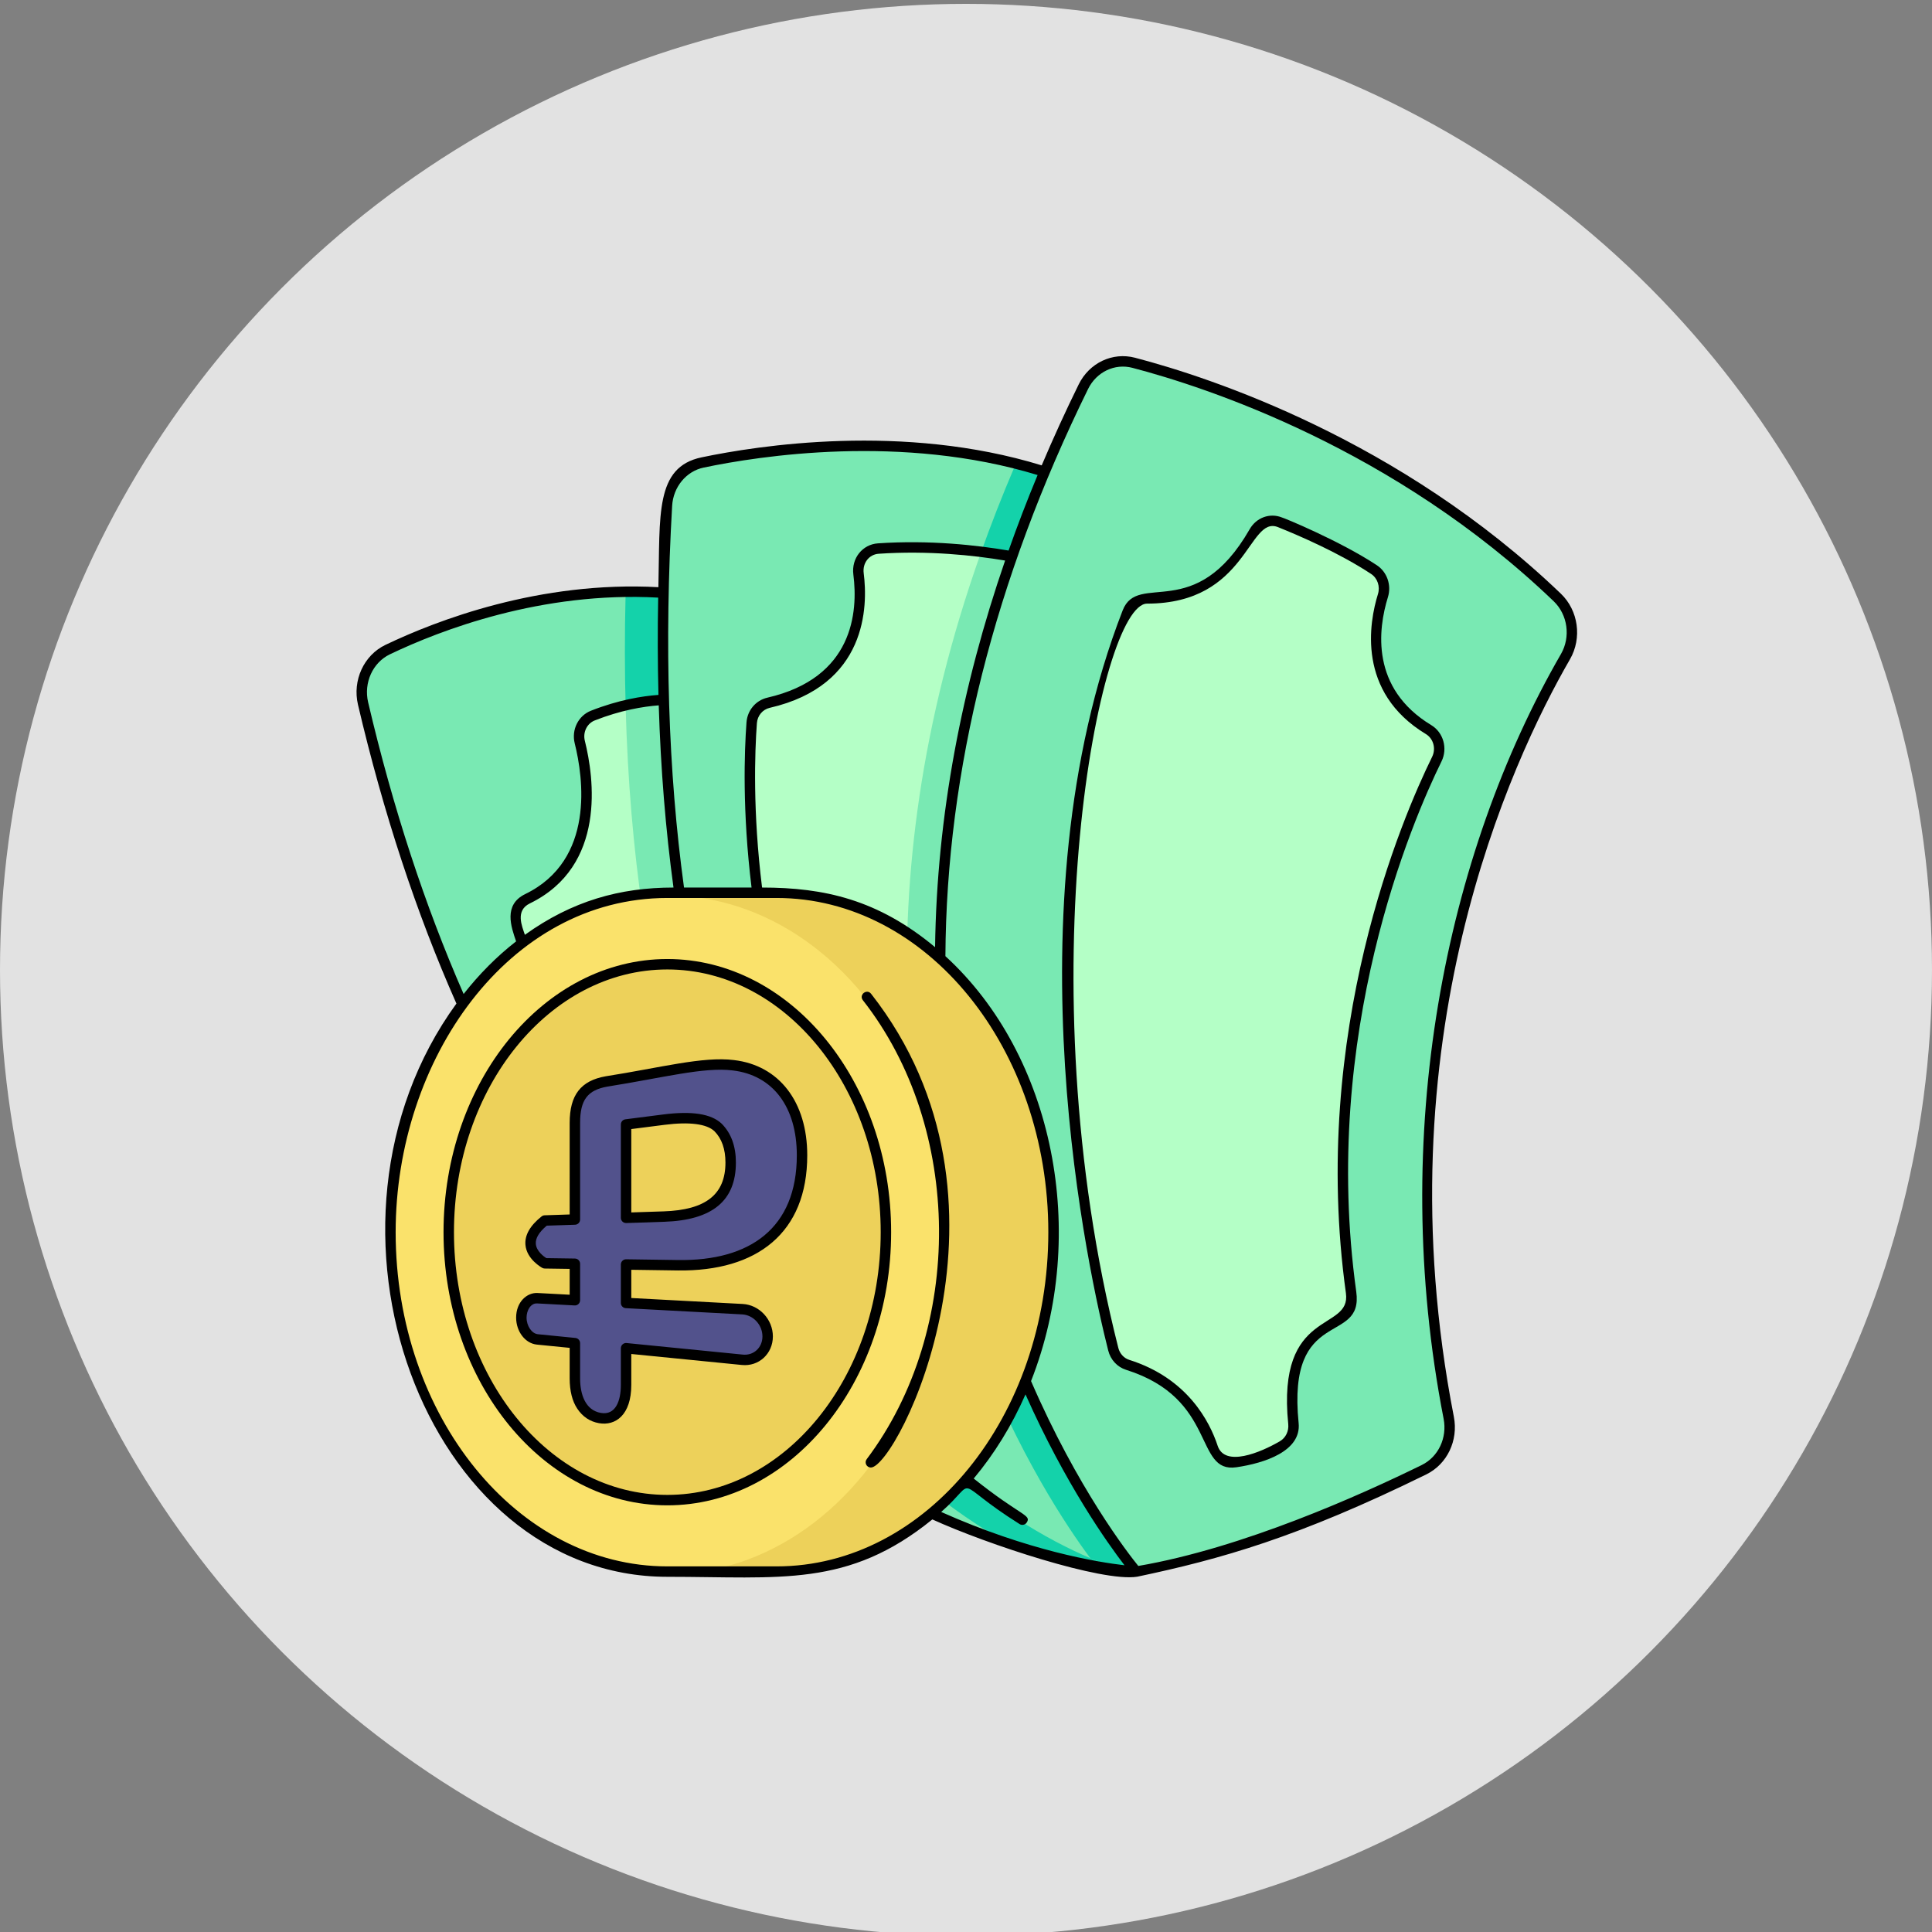 <?xml version="1.0" encoding="UTF-8"?> <svg xmlns="http://www.w3.org/2000/svg" viewBox="0 0 100 100" style="enable-background:new 0 0 100 100;"><rect x="0" y="0" width="100" height="100" fill="#808080" stroke="none"/> <defs> <style type="text/css"> .st0{fill:#E2E2E2;} .st1{display:none;} .st2{display:inline;fill:none;stroke:#231F20;stroke-width:2;stroke-miterlimit:10;} .st3{display:inline;} .st4{fill:none;stroke:#231F20;stroke-width:2;stroke-miterlimit:10;} .st5{fill:none;stroke:#000000;stroke-width:2;stroke-miterlimit:10;} .st6{display:inline;fill:none;stroke:#000000;stroke-width:2;stroke-miterlimit:10;} </style> </defs> <circle class="st0" cx="50" cy="50.2" r="50" style="pointer-events: none;"></circle> <g transform="matrix(0.135, 0, 0, 0.135, 18.435, 18.435)" style=""> <g> <g> <path style="" d="M299.069,467.003c0,0-5.08-0.24-13.96-1.76c-1.28-0.22-2.63-0.46-4.05-0.74 c-7-1.35-15.81-3.42-25.97-6.57c-13.74-4.26-29.95-10.51-47.53-19.65c-69.92-36.37-161.44-118.59-204.92-304.13 c-1.96-8.38,1.98-17.07,9.44-20.65c16.66-7.98,48.38-20.48,86.06-22.04c1.71-0.07,3.43-0.12,5.16-0.15 c11.56-0.17,23.64,0.73,35.96,3.13c57.45,11.18,121.22,226.2,147.48,324.39c1.06,3.95,2.06,7.72,2.99,11.27 C295.699,452.873,299.069,467.003,299.069,467.003z" fill="#79e9b3" data-original="#79e9b3"></path> <path style="" d="M218.699,407.003c-19.97-9.71-37.62-21.25-53.17-33.79c-68.48-55.17-96.47-129.76-104.06-153.77 c-1.3-4.1,0.51-8.6,4.23-10.41c27.99-13.61,23.61-45.77,20.04-60.06c-1.06-4.24,1.11-8.64,5.01-10.17 c4.5-1.77,8.73-3.05,12.58-3.96c8.22-1.94,14.76-2.23,18.75-2.14c2.64,0.06,5.07,1.46,6.55,3.76 C151.299,171.703,337.279,464.653,218.699,407.003z" fill="#b4ffc6" data-original="#b4ffc6"></path> <path style="" d="M299.069,467.003c0,0-5.08-0.24-13.96-1.76c-1.28-0.22-2.63-0.46-4.05-0.74 c-7-1.35-15.81-3.42-25.97-6.57c-5.31-2.75-11.14-6.1-17.33-10.15c-21.99-14.38-48.55-37.63-72.23-74.57 c15.55,12.54,33.2,24.08,53.17,33.79c118.58,57.65-67.4-235.3-90.07-270.54c-1.48-2.3-3.91-3.7-6.55-3.76 c-3.99-0.09-10.53,0.2-18.75,2.14c-0.39-13.93-0.41-28.43-0.03-43.53c11.56-0.17,23.64,0.73,35.96,3.13 c57.45,11.18,121.22,226.2,147.48,324.39c1.06,3.95,2.06,7.72,2.99,11.27C295.699,452.873,299.069,467.003,299.069,467.003z" fill="#14d2aa" data-original="#14d2aa"></path> <path style="" d="M218.699,407.003c-19.97-9.71-37.62-21.25-53.17-33.79c-32.19-50.16-59.11-125.58-62.2-238.37 c8.22-1.94,14.76-2.23,18.75-2.14c2.64,0.06,5.07,1.46,6.55,3.76C151.299,171.703,337.279,464.653,218.699,407.003z" fill="#79e9b3" data-original="#79e9b3"></path> <path style="" d="M299.449,464.393c-0.25,1.71-0.38,2.61-0.38,2.61s-1.8-0.4-5.05-1.43 c-3.02-0.96-7.3-2.46-12.54-4.71c-7.87-3.37-17.91-8.4-29.13-15.74c-57.97-37.92-147.57-137.37-133.2-386.84 c0.47-8.14,6.08-14.94,13.69-16.53c21.29-4.47,66.2-11.19,112.26-1.42c2.49,0.53,4.98,1.1,7.47,1.73 c9.72,2.45,19.44,5.67,28.95,9.85c2.085,0.963,3.671,1.823,5.9,3.52C349.419,103.043,304.119,431.773,299.449,464.393z" fill="#79e9b3" data-original="#79e9b3"></path> <path style="" d="M271.299,336.893c0,0-21.12,34.37-33.55,42.16c-2.85,1.79-5.25,2.17-6.83,0.43 c-5.28-5.83-10.22-11.75-14.84-17.74c-68.88-89.32-66.41-193.31-64.43-220.16c0.27-3.79,2.93-6.88,6.46-7.7 c34.91-8.02,36.32-35.23,34.5-49.43c-0.64-5.04,2.76-9.36,7.58-9.69c10.92-0.74,21.32-0.45,30.51,0.32 c3.01,0.25,5.89,0.55,8.62,0.88c9.15,1.12,16.6,2.6,21.47,3.71c3.7,0.84,6.36,4.23,6.43,8.21L271.299,336.893z" fill="#b4ffc6" data-original="#b4ffc6"></path> <path style="" d="M299.449,464.393c-0.25,1.71-0.38,2.61-0.38,2.61s-1.8-0.4-5.05-1.43 c-3.02-0.96-7.3-2.46-12.54-4.71c-8.7-11.7-27.69-39.84-43.73-81.81c12.43-7.79,33.55-42.16,33.55-42.16l-4.08-249.01 c-0.07-3.98-2.73-7.37-6.43-8.21c-4.87-1.11-12.32-2.59-21.47-3.71c3.94-11.12,8.34-22.42,13.25-33.9 c9.72,2.45,19.44,5.67,28.95,9.85c2.085,0.963,3.671,1.823,5.9,3.52C349.419,103.043,304.119,431.773,299.449,464.393z" fill="#14d2aa" data-original="#14d2aa"></path> <path style="" d="M271.299,336.893c0,0-21.12,34.37-33.55,42.16c-26.1-68.22-44.46-172.97,1.57-303.09 c9.15,1.12,16.6,2.6,21.47,3.71c3.7,0.84,6.36,4.23,6.43,8.21L271.299,336.893z" fill="#79e9b3" data-original="#79e9b3"></path> <path style="" d="M463.655,116.203c-20.34,35.239-73.358,145.04-44.756,291.821 c1.587,8.147-2.295,16.385-9.456,19.905c-21.901,10.768-69.175,32.256-110.372,39.074c0,0-154.689-180.563-20.257-454.272 c3.639-7.41,11.638-11.208,19.33-9.192c29.092,7.627,101.176,31.278,162.378,89.983 C466.585,99.339,467.914,108.824,463.655,116.203z" fill="#79e9b3" data-original="#79e9b3"></path> <path style="" d="M354.19,64.701c8.599,3.45,23.88,10.091,36.049,18.128c3.191,2.108,4.598,6.208,3.43,9.978 c-3.508,11.325-7.559,36.213,17.5,51.369c3.76,2.274,5.153,7.266,3.16,11.319c-12.065,24.521-46.615,105.466-32.87,204.487 c0.668,4.809-1.903,9.469-6.182,11.3c-7.847,3.358-18.576,12.747-15.92,38.983c0.349,3.446-1.268,6.769-4.145,8.458 c-3.911,2.296-10.077,5.14-18.005,6.296c-3.834,0.559-7.534-1.776-8.805-5.622c-2.925-8.853-11.063-24.875-32.616-31.669 c-2.697-0.85-4.778-3.114-5.504-5.976c-6.99-27.566-38.95-168.371,5.464-282.559c1.279-3.289,4.36-5.423,7.736-5.311 c9.003,0.297,27.502-2.289,40.846-25.569C346.366,64.761,350.506,63.223,354.19,64.701z" fill="#b4ffc6" data-original="#b4ffc6"></path> <path style="" d="M161.215,467.003c58.633,0,106.164-58.263,106.164-130.134s-47.531-130.134-106.164-130.134 h-41.912v260.268H161.215z" fill="#edd15a" data-original="#edd15a"></path> <ellipse style="" cx="119.303" cy="336.87" rx="106.164" ry="130.134" fill="#fae26b" data-original="#fae26b"></ellipse> <ellipse style="" cx="119.303" cy="336.87" rx="83.806" ry="102.728" fill="#edd15a" data-original="#edd15a"></ellipse> </g> <path style="" d="M144.614,271.869c-5.138-0.646-12.262-0.158-21.163,1.4l-27.414,4.797 c-9.085,1.59-12.18,6.618-12.18,15.915v37.033l-11.523,0.38c-12.297,9.79,0,16.418,0,16.418l11.523,0.166v13.981l-14.368-0.768 c-3.429-0.183-6.158,3.143-6.158,7.426s2.73,8.027,6.158,8.367l14.368,1.429v13.486c0,4.443,0.857,7.95,2.588,10.538 c1.745,2.613,4.07,4.183,6.998,4.695c2.839,0.497,5.226-0.296,7.138-2.397c1.932-2.123,2.905-5.564,2.905-10.304v-14.066 l44.597,4.434c5.295,0.526,9.685-3.481,9.685-8.963c0-5.482-4.391-10.161-9.685-10.444l-44.597-2.384v-14.747l19.965,0.287 c28.609,0.412,47.498-13.09,47.498-42.159C170.948,285.529,159.769,273.65,144.614,271.869z M117.963,329.887l-14.478,0.478 v-35.789l14.478-1.85c10.231-1.308,17.291-0.333,20.818,3.018c3.192,3.216,4.807,7.7,4.807,13.414 C143.588,324.269,133.05,329.389,117.963,329.887z" fill="#52528c" data-original="#52528c"></path> </g> <g> <path d="M461.904,91.08C400.134,31.834,327.156,8.075,298.647,0.609c-8.651-2.267-17.553,1.938-21.633,10.243 c-5.078,10.34-9.796,20.681-14.177,31.019c-53.045-16.309-108.755-7.619-130.406-3.075c-17.903,3.741-15.898,22.045-16.555,49.78 c-45.567-2.48-85.031,12.728-104.661,22.125c-8.273,3.97-12.698,13.604-10.522,22.909c9.717,41.475,22.418,80.024,37.747,114.609 c-61.591,84.7-12.26,219.785,80.86,219.785c43.371,0,69.247,4.265,101.612-22.001c20.945,9.528,65.047,24.095,78.54,21.964 c31.945-6.725,61.681-15.068,110.87-39.238c7.979-3.922,12.313-13.005,10.541-22.088c-28.042-143.919,21.799-251.055,44.53-290.438 C470.074,108.072,468.607,97.506,461.904,91.08z M121.146,57.399c0.419-7.247,5.396-13.287,12.104-14.688 c21.294-4.468,75.983-13.008,128.018,2.865c-4.016,9.657-7.719,19.31-11.125,28.954c-12.18-2.073-30.263-4.105-50.092-2.762 c-5.91,0.404-10.221,5.689-9.427,11.939c1.844,14.386,0.014,39.651-32.97,47.228c-4.454,1.035-7.67,4.855-8.001,9.501 c-0.826,11.166-1.641,34.021,1.94,63.298h-25.894C119.638,159.518,118.1,110.302,121.146,57.399z M194.593,83.202 c-0.506-3.979,2.138-7.196,5.73-7.443c19.076-1.291,36.54,0.605,48.486,2.6c-16.611,48.181-26.175,97.878-26.853,148.234 c-21.946-18.263-42.524-22.858-66.332-22.858c-3.606-29.169-2.8-51.923-1.981-63.008c0.206-2.89,2.183-5.259,4.913-5.894 C195.954,126.242,196.217,95.862,194.593,83.202z M121.666,203.734c-20.57,0-38.863,5.127-56.974,18.122 c-1.124-3.339-3.743-9.288,1.882-12.023c29.521-14.355,24.594-48.381,21.105-62.345c-0.822-3.287,0.813-6.65,3.804-7.824 c10.003-3.94,18.582-5.342,24.525-5.781C116.765,158.294,118.656,181.628,121.666,203.734z M4.587,132.699 c-1.752-7.492,1.764-15.228,8.356-18.392c19.302-9.238,58.128-24.208,102.853-21.729c-0.243,12.683-0.207,25.123,0.107,37.302 c-6.252,0.446-15.326,1.902-25.884,6.061c-4.854,1.905-7.528,7.286-6.221,12.517c3.252,13.017,7.913,44.703-18.975,57.777 c-8.496,4.134-5.378,12.653-3.501,18.135c-7.358,5.73-14.113,12.515-20.122,20.181C26.374,210.72,14.056,173.116,4.587,132.699z M161.219,464.003h-41.916c-57.437,0-104.164-57.48-104.164-128.134c0-66.049,43.094-128.136,104.183-128.136h41.897 c57.435,0,104.16,57.483,104.16,128.14C265.38,406.525,218.654,464.003,161.219,464.003z M224.299,443.14 c14.888-13.102,3.062-12.351,30.062,4.643c0.931,0.588,2.169,0.308,2.758-0.627c1.871-2.97-2.263-2.379-20.347-16.831 c7.887-9.417,14.603-20.289,19.854-32.26c15.306,34.391,31.458,57.052,37.958,65.514 C284.309,462.391,257.666,458.056,224.299,443.14z M461.926,114.204c-44.34,76.827-66.264,184.026-44.99,293.202 c1.427,7.314-2.019,14.606-8.379,17.732c-23.519,11.557-68.722,31.846-108.682,38.701c-3.92-4.83-23.303-29.744-41.121-70.882 c22.234-56.463,8.852-124.778-32.836-162.914c0.385-71.167,18.779-144.314,54.686-217.428c3.23-6.577,10.232-9.926,17.028-8.138 c28.207,7.387,100.41,30.893,161.503,89.488C464.528,99.137,465.702,107.649,461.926,114.204z" fill="#000000" data-original="#000000"></path> <path d="M412.205,141.465c-23.32-14.104-20.426-36.796-16.625-49.066c1.429-4.614-0.314-9.646-4.238-12.238 c-14.158-9.351-35.972-18.316-36.407-18.316c-4.604-1.847-9.795,0.035-12.341,4.474c-20.929,36.513-42.813,15.989-48.711,31.15 c-44.65,114.798-12.447,256.528-5.538,283.774c0.903,3.563,3.46,6.327,6.841,7.393c35.139,11.076,25.963,39.746,42.312,37.362 c10.702-1.561,24.941-6.15,23.851-16.935c-4.571-45.158,24.971-29.59,22.094-50.357c-13.754-99.078,21.539-180.679,32.684-203.328 C418.579,150.388,416.857,144.277,412.205,141.465z M412.535,153.612c-11.271,22.907-46.966,105.438-33.057,205.644 c2.09,15.059-26.656,5.302-22.111,50.21c0.271,2.68-0.972,5.243-3.167,6.532c-7.492,4.4-21.157,10.063-23.897,1.772 c-3.065-9.279-11.548-25.899-33.914-32.949c-2.019-0.637-3.615-2.384-4.167-4.561c-36.064-142.221-6.976-285.382,11.012-285.382 c38.659,0,38.682-33.953,50.212-29.321c8.114,3.256,23.542,9.916,35.691,17.941c2.45,1.618,3.528,4.791,2.623,7.717 c-3.339,10.777-8.231,37.582,18.375,53.673C413.027,146.636,414.082,150.468,412.535,153.612z" fill="#000000" data-original="#000000"></path> <path d="M197.426,244.466c-1.633-2.08-4.783,0.385-3.148,2.469c38.403,48.97,38.951,126.176,1.463,175.967 c-0.998,1.327-0.033,3.203,1.596,3.203C207.353,426.105,259.642,323.806,197.426,244.466z" fill="#000000" data-original="#000000"></path> <path d="M119.303,231.141c-47.313,0-85.807,46.981-85.807,104.729s38.493,104.729,85.807,104.729s85.807-46.981,85.807-104.729 S166.617,231.141,119.303,231.141z M119.303,436.598c-45.108,0-81.807-45.187-81.807-100.729s36.698-100.729,81.807-100.729 s81.807,45.187,81.807,100.729S164.412,436.598,119.303,436.598z" fill="#000000" data-original="#000000"></path> <path d="M93.098,409.101c-3.462-0.605-6.26-2.475-8.317-5.554c-1.94-2.903-2.924-6.822-2.924-11.649v-11.676l-12.566-1.249 c-4.463-0.443-7.96-4.993-7.96-10.357c0-5.952,4.119-9.679,8.265-9.424l12.262,0.656v-9.899l-9.553-0.138 c-0.321-0.005-0.637-0.087-0.92-0.239c-0.244-0.132-5.989-3.289-6.482-8.818c-0.332-3.717,1.749-7.393,6.186-10.925 c0.337-0.268,0.75-0.42,1.181-0.435l9.589-0.316V293.98c0-10.694,4.267-16.211,13.835-17.885 c20.855-3.267,37.25-7.705,49.163-6.212c17.329,2.04,28.093,16.027,28.093,36.505c0,29.789-19.269,44.537-49.526,44.158 l-17.937-0.258v10.822l42.704,2.283c6.385,0.34,11.579,5.921,11.579,12.44c0,6.675-5.416,11.603-11.884,10.953l-42.399-4.216 v11.857C105.485,405.991,99.408,410.206,93.098,409.101z M65.331,368.616c0,3.222,1.995,6.143,4.356,6.377l14.368,1.429 c1.022,0.102,1.802,0.962,1.802,1.99v13.486c0,6.087,1.98,12.222,7.93,13.264c5.716,1.001,7.698-4.683,7.698-10.732v-14.066 c0-1.184,1.027-2.111,2.198-1.99l44.598,4.435c4.07,0.414,7.487-2.631,7.487-6.973c0-4.429-3.495-8.217-7.792-8.446l-44.598-2.385 c-1.062-0.057-1.894-0.934-1.894-1.997v-14.747c0-1.126,0.921-2.01,2.028-2l19.966,0.287c27.497,0.391,45.469-12.217,45.469-40.158 c0-18.563-9.185-30.726-24.567-32.533c-0.005-0.001-0.011-0.001-0.016-0.002c-11.043-1.39-26.988,2.87-47.983,6.182 c-7.672,1.343-10.524,5.122-10.524,13.945v37.033c0,1.079-0.855,1.963-1.935,1.999l-10.848,0.357 c-2.967,2.485-4.376,4.843-4.19,7.014c0.237,2.756,2.989,4.773,4.019,5.436l10.982,0.158c1.094,0.016,1.972,0.906,1.972,2v13.98 c0,1.161-0.981,2.061-2.106,1.997l-14.368-0.769C66.881,363.052,65.331,365.91,65.331,368.616z M103.485,332.365 c-1.104,0-2-0.895-2-2v-35.788c0-1.007,0.748-1.856,1.746-1.983l14.479-1.851c11.103-1.417,18.441-0.257,22.449,3.551 c3.616,3.643,5.429,8.63,5.429,14.865c0,14.681-9.015,22.115-27.558,22.728l0,0C118.03,331.886,104.792,332.365,103.485,332.365z M105.485,296.337v31.96l12.412-0.409c16.163-0.533,23.69-6.485,23.69-18.729c0-5.142-1.422-9.182-4.226-12.006 c-2.953-2.805-9.588-3.661-19.145-2.443L105.485,296.337z" fill="#000000" data-original="#000000"></path> </g> </g> <g transform="matrix(0.125, 0, 0, 0.125, 17.798, 21.425)" style="visibility: hidden;"> <g clip-rule="evenodd" fill-rule="evenodd"> <g> <path d="m239.232 377.985-107.832-52.144-59.57 103.18c-1.005 1.741-.903 3.785.27 5.418s3.078 2.381 5.049 1.983l62.886-12.693c2.484-.501 4.92.905 5.728 3.307l20.451 60.808c.641 1.905 2.241 3.181 4.242 3.381 2 .2 3.822-.734 4.827-2.475zm35.65 3.663 107.832-52.144 59.571 103.179c1.005 1.741.903 3.785-.27 5.418-1.173 1.632-3.078 2.381-5.049 1.983l-62.886-12.693c-2.484-.501-4.92.905-5.728 3.307l-20.452 60.807c-.641 1.905-2.241 3.181-4.242 3.381-2 .2-3.822-.734-4.827-2.475z" fill="#656565" data-original="#656565"></path> <circle cx="256" cy="202.647" fill="#ffd54f" r="192.643" data-original="#ffd54f" class=""></circle> <circle cx="256" cy="202.647" fill="#f2f2f2" r="154.671" data-original="#f2f2f2" class=""></circle> <path d="m357.066 220.569c-21.302 0-31.99 25.807-16.929 40.869 2.775 2.774 2.775 7.275 0 10.049l-15.297 15.298c-2.775 2.774-7.275 2.774-10.049 0-15.062-15.062-40.868-4.374-40.868 16.928 0 3.925-3.182 7.105-7.106 7.105h-21.633c-3.924 0-7.105-3.18-7.105-7.105 0-21.328-25.788-32.009-40.869-16.928-2.774 2.774-7.275 2.774-10.049 0l-15.297-15.298c-2.775-2.774-2.775-7.275 0-10.049 15.062-15.062 4.373-40.869-16.928-40.869-3.925 0-7.105-3.182-7.105-7.106v-21.633c0-3.924 3.18-7.106 7.105-7.106 21.301 0 31.99-25.806 16.928-40.868-2.775-2.774-2.775-7.275 0-10.049l15.297-15.298c2.774-2.775 7.275-2.775 10.049 0 15.062 15.062 40.869 4.374 40.869-16.928 0-3.926 3.182-7.105 7.105-7.105h21.633c3.924 0 7.106 3.18 7.106 7.105 0 21.302 25.807 31.99 40.868 16.928 2.774-2.775 7.274-2.775 10.049 0l15.297 15.298c2.775 2.774 2.775 7.275 0 10.049-15.062 15.062-4.374 40.868 16.929 40.868 3.925 0 7.105 3.182 7.105 7.106v21.633c0 3.924-3.18 7.106-7.105 7.106zm-101.066-63.235c-25.026 0-45.313 20.287-45.313 45.313 0 25.025 20.287 45.313 45.313 45.313 25.025 0 45.313-20.288 45.313-45.313s-20.288-45.313-45.313-45.313z" fill="#ffd54f" data-original="#ffd54f" class=""></path> </g> <path d="m256.005 347.321c-79.776 0-144.674-64.903-144.674-144.674 0-79.766 64.898-144.669 144.674-144.669 79.766 0 144.669 64.903 144.669 144.669 0 79.771-64.903 144.674-144.669 144.674zm0-309.339c-90.804 0-164.674 73.87-164.674 164.665 0 90.804 73.87 164.674 164.674 164.674 90.795 0 164.67-73.87 164.67-164.674-.001-90.795-73.875-164.665-164.67-164.665zm0 199.978c19.468 0 35.308-15.84 35.308-35.312 0-19.467-15.84-35.317-35.308-35.317-19.472 0-35.312 15.85-35.312 35.317-.001 19.471 15.839 35.312 35.312 35.312zm0-90.63c-30.501 0-55.313 24.821-55.313 55.317 0 30.505 24.812 55.313 55.313 55.313 30.496 0 55.308-24.807 55.308-55.313 0-30.496-24.812-55.317-55.308-55.317zm98.168 63.36v-16.08c-12.722-1.028-23.463-8.821-28.44-20.84-4.981-12.029-2.901-25.128 5.368-34.859l-11.368-11.359c-9.722 8.269-22.821 10.349-34.85 5.368-12.029-4.977-19.817-15.717-20.845-28.439h-16.076c-1.028 12.722-8.816 23.463-20.84 28.439-12.029 4.981-25.128 2.901-34.855-5.368l-11.368 11.359c8.274 9.731 10.359 22.831 5.378 34.859-4.981 12.019-15.722 19.812-28.444 20.84v16.08c12.722 1.019 23.463 8.812 28.444 20.84 4.981 12.019 2.896 25.128-5.378 34.85l11.368 11.373c9.736-8.283 22.84-10.373 34.859-5.392 12.024 4.977 19.812 15.717 20.835 28.458h16.076c1.028-12.731 8.821-23.472 20.845-28.449 12.029-4.981 25.128-2.892 34.85 5.382l11.368-11.373c-8.269-9.722-10.359-22.831-5.368-34.85 4.978-12.028 15.719-19.82 28.441-20.839zm2.9-35.959c-8.632 0-12.033-6.599-12.873-8.623-.83-2.019-3.09-9.081 3.01-15.18 3.231-3.227 5.014-7.528 5.014-12.099s-1.783-8.859-5.014-12.09l-15.297-15.298c-3.231-3.231-7.529-5.014-12.099-5.014-4.562 0-8.864 1.783-12.09 5.014-6.099 6.099-13.161 3.84-15.189 2.995-2.024-.826-8.609-4.227-8.609-12.859 0-9.429-7.675-17.099-17.104-17.099h-21.633c-9.434 0-17.109 7.67-17.109 17.099 0 8.632-6.59 12.033-8.614 12.859-2.019.844-9.085 3.104-15.184-2.995-3.231-3.231-7.524-5.014-12.095-5.014s-8.868 1.783-12.095 5.014l-15.298 15.298c-3.231 3.231-5.009 7.519-5.009 12.09s1.778 8.873 5.009 12.099c6.099 6.099 3.84 13.161 3.005 15.18-.84 2.024-4.241 8.623-12.863 8.623-9.43 0-17.104 7.67-17.104 17.099v21.628c0 9.439 7.675 17.114 17.104 17.114 8.623 0 12.024 6.59 12.863 8.609.835 2.019 3.095 9.09-3.005 15.189-3.231 3.231-5.009 7.519-5.009 12.09s1.778 8.868 5.009 12.099l15.298 15.302c3.231 3.226 7.524 5.01 12.095 5.01s8.863-1.783 12.095-5.01c6.113-6.109 13.175-3.863 15.194-3.019 2.019.825 8.604 4.226 8.604 12.868 0 9.43 7.675 17.109 17.109 17.109h21.633c9.429 0 17.104-7.68 17.104-17.109 0-8.623 6.585-12.019 8.609-12.859 2.019-.844 9.09-3.094 15.189 3.01 6.67 6.665 17.519 6.665 24.189 0l15.297-15.302c3.231-3.231 5.014-7.529 5.014-12.099 0-4.571-1.783-8.859-5.014-12.09-6.099-6.099-3.84-13.17-3.01-15.189.84-2.019 4.241-8.609 12.873-8.609 9.43 0 17.1-7.675 17.1-17.114v-21.628c0-9.429-7.67-17.099-17.1-17.099zm14.661 241.988c-4.943-1-9.854 1.83-11.453 6.613l-18.331 54.487-44.35-76.827c33.623-7.043 64.2-22.453 89.469-43.93l41.01 71.03zm-298.376-214.072c0 100.71 81.936 182.642 182.646 182.642 100.706 0 182.637-81.931 182.637-182.642.001-100.706-81.931-182.647-182.636-182.647-100.711 0-182.647 81.941-182.647 182.647zm98.805 271.512-18.326-54.487c-1.604-4.783-6.519-7.614-11.458-6.623l-56.351 11.382 38.897-67.37c25.27 21.477 55.855 36.888 89.479 43.93zm229.879-131.178c35.029-36.44 56.6-85.913 56.6-140.334 0-111.734-90.898-202.647-202.637-202.647s-202.647 90.913-202.647 202.647c0 54.421 21.571 103.894 56.601 140.334l-52.327 90.63c-1.962 3.41-1.75 7.646.543 10.84 2.292 3.189 6.245 4.741 10.099 3.967l69.422-14.019 22.571 67.129c1.255 3.731 4.576 6.373 8.486 6.764.335.038.665.047.995.047 3.547 0 6.863-1.877 8.661-5l57.2-99.069c6.708.67 13.51 1.019 20.397 1.019 6.882 0 13.684-.349 20.392-1.019l59.317 102.73c1.797 3.123 5.109 5 8.661 5 .325 0 .656-.01.986-.052 3.91-.387 7.231-3.028 8.491-6.76l22.571-67.12 69.417 14.01c3.863.774 7.811-.778 10.099-3.967 2.302-3.189 2.514-7.429.542-10.831z" fill="#000000" data-original="#000000" class=""></path> </g> </g> <g transform="matrix(0.096, 0, 0, 0.096, 18.06, 19.469)" style="visibility: hidden;"> <defs id="defs3217"> <clipPath clipPathUnits="userSpaceOnUse" id="clipPath3227"> <path d="M 0,512 H 512 V 0 H 0 Z" id="path3225" fill="#000000" data-original="#000000"></path> </clipPath> </defs> <g id="g3219" transform="matrix(1.333,0,0,-1.333,0,682.667)"> <g id="g3221"> <g id="g3223" clip-path="url(#clipPath3227)"> <g id="g3229" transform="translate(426.845,484.5)"> <path d="m 0,0 v -457 c 0,-11.05 -8.96,-20 -20,-20 h -336.46 c -11.04,0 -20,8.95 -20,20 V 0 c 0,11.05 8.96,20 20,20 H -20 C -8.96,20 0,11.05 0,0" style="fill-opacity:1;fill-rule:nonzero;stroke:none" id="path3231" fill="#fea714" data-original="#fea714"></path> </g> <g id="g3233" transform="translate(426.845,484.5)"> <path d="m 0,0 v -457 c 0,-11.05 -8.96,-20 -20,-20 h -19.69 c 11.04,0 20,8.95 20,20 V 0 c 0,11.05 -8.96,20 -20,20 H -20 C -8.96,20 0,11.05 0,0" style="fill-opacity:1;fill-rule:nonzero;stroke:none" id="path3235" fill="#fd9a01" data-original="#fd9a01"></path> </g> <g id="g3237" transform="translate(426.845,390.59)"> <path d="m 0,0 v -113.06 c -8.58,-4.35 -18.28,-6.8 -28.56,-6.8 -34.97,0 -63.33,28.36 -63.33,63.33 0,34.98 28.36,63.33 63.33,63.33 C -18.28,6.8 -8.58,4.35 0,0" style="fill-opacity:1;fill-rule:nonzero;stroke:none" id="path3239" fill="#fd9a01" data-original="#fd9a01"></path> </g> <g id="g3241" transform="translate(394.365,464.89)"> <path d="m 0,0 v -417.09 c 0,-5.18 -4.2,-9.38 -9.39,-9.38 h -292.72 c -5.19,0 -9.39,4.2 -9.39,9.38 V 0 c 0,5.18 4.2,9.39 9.39,9.39 H -9.39 C -4.2,9.39 0,5.18 0,0" style="fill-opacity:1;fill-rule:nonzero;stroke:none" id="path3243" fill="#f8f3f1" data-original="#f8f3f1"></path> </g> <g id="g3245" transform="translate(305.435,423.23)"> <path d="m 0,0 c 0,-4.54 -3.69,-8.23 -8.23,-8.23 h -117.18 c -4.54,0 -8.23,3.69 -8.23,8.23 V 13.4 H 0 Z M -164.32,51.05 V 23.4 c 0,-5.52 4.48,-10 10,-10 h 5.68 V 0 c 0,-12.81 10.42,-23.23 23.23,-23.23 H -8.23 C 4.58,-23.23 15,-12.81 15,0 v 13.4 h 5.68 c 5.52,0 10,4.48 10,10 v 27.65 z" style="fill-opacity:1;fill-rule:nonzero;stroke:none" id="path3247" fill="#eee2dd" data-original="#eee2dd"></path> </g> <g id="g3249" transform="translate(394.366,464.892)"> <path d="m 0,0 v -417.087 c 0,-5.182 -4.206,-9.388 -9.388,-9.388 H -31.12 c 5.182,0 9.388,4.206 9.388,9.388 V 0 c 0,5.182 -4.206,9.388 -9.388,9.388 H -9.388 C -4.206,9.388 0,5.182 0,0" style="fill-opacity:1;fill-rule:nonzero;stroke:none" id="path3251" fill="#eee2dd" data-original="#eee2dd"></path> </g> <g id="g3253" transform="translate(394.366,154.5)"> <path d="m 0,0 v 310.387 c 0,5.185 -4.203,9.388 -9.388,9.388 h -292.726 c -5.185,0 -9.388,-4.203 -9.388,-9.388 v -417.082 c 0,-5.185 4.203,-9.388 9.388,-9.388 H -9.388 c 5.185,0 9.388,4.203 9.388,9.388 L 0,-34" style="stroke-width:15;stroke-linecap:round;stroke-linejoin:round;stroke-miterlimit:10;stroke-dasharray:none;stroke-opacity:1" id="path3255" fill="none" stroke="#000000" stroke-width="15" stroke-linecap="round" stroke-linejoin="round" stroke-miterlimit="10" stroke-dasharray="none" stroke-opacity="" data-original="#000000"></path> </g> <g id="g3257" transform="translate(117.514,371.672)"> <path d="M 0,0 H 242.203" style="stroke-width:15;stroke-linecap:round;stroke-linejoin:round;stroke-miterlimit:10;stroke-dasharray:none;stroke-opacity:1" id="path3259" fill="none" stroke="#000000" stroke-width="15" stroke-linecap="round" stroke-linejoin="round" stroke-miterlimit="10" stroke-dasharray="none" stroke-opacity="" data-original="#000000"></path> </g> <g id="g3261" transform="translate(123.824,81.752)"> <path d="m 0,0 c 22.76,1.186 44.143,17.254 51.12,39.07 0.87,2.721 0.12,5.777 -2.018,7.67 C 45.385,50.031 40.864,47.304 37.81,44.372 30.006,36.881 24.704,26.81 23.061,16.103 22.456,12.158 23.217,8.056 25.6,4.854 31.357,-2.885 41.344,0.119 48.311,4.729 c 8.648,5.723 9.41,1.621 9.661,0.666 1.365,-5.195 7.782,-4.019 11.927,-1.858 4.599,2.397 8.97,5.227 13.041,8.438 2.528,1.993 6.154,0.069 6.056,-3.148 0,-0.028 -10e-4,-0.056 -0.002,-0.084 -0.072,-2.797 1.092,-6.15 3.84,-6.678 1.38,-0.265 2.776,0.281 4.056,0.862 5.089,2.314 9.836,5.376 14.045,9.054 1.329,1.161 3.294,1.28 4.698,0.211 C 130.225,1.095 151.291,2.9 169.814,5.434" style="stroke-width:15;stroke-linecap:round;stroke-linejoin:round;stroke-miterlimit:10;stroke-dasharray:none;stroke-opacity:1" id="path3263" fill="none" stroke="#000000" stroke-width="15" stroke-linecap="round" stroke-linejoin="round" stroke-miterlimit="10" stroke-dasharray="none" stroke-opacity="" data-original="#000000"></path> </g> <g id="g3265" transform="translate(50.388,101.5)"> <path d="m 0,0 v -74 c 0,-11.046 8.954,-20 20,-20 h 336.455 c 11.045,0 20,8.954 20,20 v 457 c 0,11.046 -8.955,20 -20,20 H 20 C 8.954,403 0,394.046 0,383 V 34" style="stroke-width:15;stroke-linecap:round;stroke-linejoin:round;stroke-miterlimit:10;stroke-dasharray:none;stroke-opacity:1" id="path3267" fill="none" stroke="#000000" stroke-width="15" stroke-linecap="round" stroke-linejoin="round" stroke-miterlimit="10" stroke-dasharray="none" stroke-opacity="" data-original="#000000"></path> </g> <g id="g3269" transform="translate(326.115,451.633)"> <path d="m 0,0 h -175 c -5.523,0 -10,4.478 -10,10 V 52.867 H 10 V 10 C 10,4.478 5.522,0 0,0" style="fill-opacity:1;fill-rule:nonzero;stroke:none" id="path3271" fill="#58be92" data-original="#58be92"></path> </g> <g id="g3273" transform="translate(336.115,504.5)"> <path d="m 0,0 v -42.87 c 0,-5.52 -4.48,-10 -10,-10 h -19.69 c 5.52,0 10,4.48 10,10 V 0 Z" style="fill-opacity:1;fill-rule:nonzero;stroke:none" id="path3275" fill="#22b280" data-original="#22b280"></path> </g> <g id="g3277" transform="translate(221.5,451.633)"> <path d="m 0,0 h 104.615 c 5.523,0 10,4.478 10,10 v 42.867 h -195 V 10 c 0,-5.522 4.477,-10 10,-10 H -34" style="stroke-width:15;stroke-linecap:round;stroke-linejoin:round;stroke-miterlimit:10;stroke-dasharray:none;stroke-opacity:1" id="path3279" fill="none" stroke="#000000" stroke-width="15" stroke-linecap="round" stroke-linejoin="round" stroke-miterlimit="10" stroke-dasharray="none" stroke-opacity="" data-original="#000000"></path> </g> <g id="g3281" transform="translate(312.937,451.633)"> <path d="m 0,0 v -19.402 c 0,-8.688 -7.042,-15.731 -15.73,-15.731 h -117.184 c -8.688,0 -15.73,7.043 -15.73,15.731 V 0" style="stroke-width:15;stroke-linecap:round;stroke-linejoin:round;stroke-miterlimit:10;stroke-dasharray:none;stroke-opacity:1" id="path3283" fill="none" stroke="#000000" stroke-width="15" stroke-linecap="round" stroke-linejoin="round" stroke-miterlimit="10" stroke-dasharray="none" stroke-opacity="" data-original="#000000"></path> </g> <g id="g3285" transform="translate(175.802,478.066)"> <path d="M 0,0 H 0.964" style="stroke-width:15;stroke-linecap:round;stroke-linejoin:round;stroke-miterlimit:10;stroke-dasharray:none;stroke-opacity:1" id="path3287" fill="none" stroke="#000000" stroke-width="15" stroke-linecap="round" stroke-linejoin="round" stroke-miterlimit="10" stroke-dasharray="none" stroke-opacity="" data-original="#000000"></path> </g> <g id="g3289" transform="translate(300.464,478.066)"> <path d="M 0,0 H 0.964" style="stroke-width:15;stroke-linecap:round;stroke-linejoin:round;stroke-miterlimit:10;stroke-dasharray:none;stroke-opacity:1" id="path3291" fill="none" stroke="#000000" stroke-width="15" stroke-linecap="round" stroke-linejoin="round" stroke-miterlimit="10" stroke-dasharray="none" stroke-opacity="" data-original="#000000"></path> </g> <g id="g3293" transform="translate(461.615,351.672)"> <path d="m 0,0 c 0,-34.975 -28.353,-63.328 -63.328,-63.328 -34.975,0 -63.328,28.353 -63.328,63.328 0,34.975 28.353,63.328 63.328,63.328 C -28.353,63.328 0,34.975 0,0" style="fill-opacity:1;fill-rule:nonzero;stroke:none" id="path3295" fill="#bbec6b" data-original="#bbec6b"></path> </g> <g id="g3297" transform="translate(461.615,351.67)"> <path d="m 0,0 c 0,-34.97 -28.35,-63.33 -63.33,-63.33 -3.31,0 -6.56,0.25 -9.74,0.74 30.35,4.69 53.59,30.93 53.59,62.59 0,31.67 -23.24,57.9 -53.59,62.58 3.18,0.5 6.43,0.75 9.74,0.75 C -28.35,63.33 0,34.98 0,0" style="fill-opacity:1;fill-rule:nonzero;stroke:none" id="path3299" fill="#a1e62d" data-original="#a1e62d"></path> </g> <g id="g3301" transform="translate(461.615,351.672)"> <path d="m 0,0 c 0,-34.975 -28.353,-63.328 -63.328,-63.328 -34.975,0 -63.328,28.353 -63.328,63.328 0,34.975 28.353,63.328 63.328,63.328 C -28.353,63.328 0,34.975 0,0 Z" style="stroke-width:15;stroke-linecap:round;stroke-linejoin:round;stroke-miterlimit:10;stroke-dasharray:none;stroke-opacity:1" id="path3303" fill="none" stroke="#000000" stroke-width="15" stroke-linecap="round" stroke-linejoin="round" stroke-miterlimit="10" stroke-dasharray="none" stroke-opacity="" data-original="#000000"></path> </g> <g id="g3305" transform="translate(372.806,343.338)"> <path d="m 0,0 11.667,-11.667 40,40" style="stroke-width:15;stroke-linecap:round;stroke-linejoin:round;stroke-miterlimit:10;stroke-dasharray:none;stroke-opacity:1" id="path3307" fill="none" stroke="#000000" stroke-width="15" stroke-linecap="round" stroke-linejoin="round" stroke-miterlimit="10" stroke-dasharray="none" stroke-opacity="" data-original="#000000"></path> </g> <g id="g3309" transform="translate(155.99,289.894)"> <path d="m 0,0 h -29 c -2.761,0 -5,2.239 -5,5 v 29 c 0,2.761 2.239,5 5,5 H 0 c 2.762,0 5,-2.239 5,-5 V 5 C 5,2.239 2.762,0 0,0" style="fill-opacity:1;fill-rule:nonzero;stroke:none" id="path3311" fill="#bbec6b" data-original="#bbec6b"></path> </g> <g id="g3313" transform="translate(155.99,289.894)"> <path d="m 0,0 h -29 c -2.761,0 -5,2.239 -5,5 v 29 c 0,2.761 2.239,5 5,5 H 0 c 2.762,0 5,-2.239 5,-5 V 5 C 5,2.239 2.762,0 0,0 Z" style="stroke-width:15;stroke-linecap:round;stroke-linejoin:round;stroke-miterlimit:10;stroke-dasharray:none;stroke-opacity:1" id="path3315" fill="none" stroke="#000000" stroke-width="15" stroke-linecap="round" stroke-linejoin="round" stroke-miterlimit="10" stroke-dasharray="none" stroke-opacity="" data-original="#000000"></path> </g> <g id="g3317" transform="translate(196.889,271.316)"> <path d="M 0,0 H 1.014" style="stroke-width:15;stroke-linecap:round;stroke-linejoin:round;stroke-miterlimit:10;stroke-dasharray:none;stroke-opacity:1" id="path3319" fill="none" stroke="#000000" stroke-width="15" stroke-linecap="round" stroke-linejoin="round" stroke-miterlimit="10" stroke-dasharray="none" stroke-opacity="" data-original="#000000"></path> </g> <g id="g3321" transform="translate(220.629,271.316)"> <path d="M 0,0 H 1.015" style="stroke-width:15;stroke-linecap:round;stroke-linejoin:round;stroke-miterlimit:10;stroke-dasharray:none;stroke-opacity:1" id="path3323" fill="none" stroke="#000000" stroke-width="15" stroke-linecap="round" stroke-linejoin="round" stroke-miterlimit="10" stroke-dasharray="none" stroke-opacity="" data-original="#000000"></path> </g> <g id="g3325" transform="translate(244.369,271.316)"> <path d="M 0,0 H 1.014" style="stroke-width:15;stroke-linecap:round;stroke-linejoin:round;stroke-miterlimit:10;stroke-dasharray:none;stroke-opacity:1" id="path3327" fill="none" stroke="#000000" stroke-width="15" stroke-linecap="round" stroke-linejoin="round" stroke-miterlimit="10" stroke-dasharray="none" stroke-opacity="" data-original="#000000"></path> </g> <g id="g3329" transform="translate(268.109,271.316)"> <path d="M 0,0 H 1.015" style="stroke-width:15;stroke-linecap:round;stroke-linejoin:round;stroke-miterlimit:10;stroke-dasharray:none;stroke-opacity:1" id="path3331" fill="none" stroke="#000000" stroke-width="15" stroke-linecap="round" stroke-linejoin="round" stroke-miterlimit="10" stroke-dasharray="none" stroke-opacity="" data-original="#000000"></path> </g> <g id="g3333" transform="translate(194.171,300.731)"> <path d="M 0,0 H 163.336" style="stroke-width:15;stroke-linecap:round;stroke-linejoin:round;stroke-miterlimit:10;stroke-dasharray:none;stroke-opacity:1" id="path3335" fill="none" stroke="#000000" stroke-width="15" stroke-linecap="round" stroke-linejoin="round" stroke-miterlimit="10" stroke-dasharray="none" stroke-opacity="" data-original="#000000"></path> </g> <g id="g3337" transform="translate(194.171,328.894)"> <path d="M 0,0 H 44.024" style="stroke-width:15;stroke-linecap:round;stroke-linejoin:round;stroke-miterlimit:10;stroke-dasharray:none;stroke-opacity:1" id="path3339" fill="none" stroke="#000000" stroke-width="15" stroke-linecap="round" stroke-linejoin="round" stroke-miterlimit="10" stroke-dasharray="none" stroke-opacity="" data-original="#000000"></path> </g> <g id="g3341" transform="translate(155.99,189.684)"> <path d="m 0,0 h -29 c -2.761,0 -5,2.238 -5,5 v 29 c 0,2.761 2.239,5 5,5 H 0 c 2.762,0 5,-2.239 5,-5 V 5 C 5,2.238 2.762,0 0,0" style="fill-opacity:1;fill-rule:nonzero;stroke:none" id="path3343" fill="#bbec6b" data-original="#bbec6b"></path> </g> <g id="g3345" transform="translate(155.99,189.684)"> <path d="m 0,0 h -29 c -2.761,0 -5,2.238 -5,5 v 29 c 0,2.761 2.239,5 5,5 H 0 c 2.762,0 5,-2.239 5,-5 V 5 C 5,2.238 2.762,0 0,0 Z" style="stroke-width:15;stroke-linecap:round;stroke-linejoin:round;stroke-miterlimit:10;stroke-dasharray:none;stroke-opacity:1" id="path3347" fill="none" stroke="#000000" stroke-width="15" stroke-linecap="round" stroke-linejoin="round" stroke-miterlimit="10" stroke-dasharray="none" stroke-opacity="" data-original="#000000"></path> </g> <g id="g3349" transform="translate(196.889,171.106)"> <path d="M 0,0 H 1.014" style="stroke-width:15;stroke-linecap:round;stroke-linejoin:round;stroke-miterlimit:10;stroke-dasharray:none;stroke-opacity:1" id="path3351" fill="none" stroke="#000000" stroke-width="15" stroke-linecap="round" stroke-linejoin="round" stroke-miterlimit="10" stroke-dasharray="none" stroke-opacity="" data-original="#000000"></path> </g> <g id="g3353" transform="translate(220.629,171.106)"> <path d="M 0,0 H 1.015" style="stroke-width:15;stroke-linecap:round;stroke-linejoin:round;stroke-miterlimit:10;stroke-dasharray:none;stroke-opacity:1" id="path3355" fill="none" stroke="#000000" stroke-width="15" stroke-linecap="round" stroke-linejoin="round" stroke-miterlimit="10" stroke-dasharray="none" stroke-opacity="" data-original="#000000"></path> </g> <g id="g3357" transform="translate(244.369,171.106)"> <path d="M 0,0 H 1.014" style="stroke-width:15;stroke-linecap:round;stroke-linejoin:round;stroke-miterlimit:10;stroke-dasharray:none;stroke-opacity:1" id="path3359" fill="none" stroke="#000000" stroke-width="15" stroke-linecap="round" stroke-linejoin="round" stroke-miterlimit="10" stroke-dasharray="none" stroke-opacity="" data-original="#000000"></path> </g> <g id="g3361" transform="translate(268.109,171.106)"> <path d="M 0,0 H 1.015" style="stroke-width:15;stroke-linecap:round;stroke-linejoin:round;stroke-miterlimit:10;stroke-dasharray:none;stroke-opacity:1" id="path3363" fill="none" stroke="#000000" stroke-width="15" stroke-linecap="round" stroke-linejoin="round" stroke-miterlimit="10" stroke-dasharray="none" stroke-opacity="" data-original="#000000"></path> </g> <g id="g3365" transform="translate(194.171,200.52)"> <path d="M 0,0 H 163.336" style="stroke-width:15;stroke-linecap:round;stroke-linejoin:round;stroke-miterlimit:10;stroke-dasharray:none;stroke-opacity:1" id="path3367" fill="none" stroke="#000000" stroke-width="15" stroke-linecap="round" stroke-linejoin="round" stroke-miterlimit="10" stroke-dasharray="none" stroke-opacity="" data-original="#000000"></path> </g> <g id="g3369" transform="translate(194.171,228.684)"> <path d="M 0,0 H 44.024" style="stroke-width:15;stroke-linecap:round;stroke-linejoin:round;stroke-miterlimit:10;stroke-dasharray:none;stroke-opacity:1" id="path3371" fill="none" stroke="#000000" stroke-width="15" stroke-linecap="round" stroke-linejoin="round" stroke-miterlimit="10" stroke-dasharray="none" stroke-opacity="" data-original="#000000"></path> </g> </g> </g> </g> </g> <g transform="matrix(1.074, 0, 0, 1.074, 15.588, 15.721)" style="visibility: hidden;"> <g id="_29_Seo_specialist" data-name="29 Seo specialist"> <path d="m43.822 13.494-1.109-.133a11.259 11.259 0 0 0 -.924-2.222l.294-.426a2.451 2.451 0 0 0 -.153-3.289l-.805-.805a2.452 2.452 0 0 0 -3.289-.153l-.426.294a11.264 11.264 0 0 0 -2.222-.924l-.127-1.056a2.45 2.45 0 0 0 -2.439-2.284h-1.139a2.435 2.435 0 0 0 -2.434 2.23l-.133 1.109a11.259 11.259 0 0 0 -2.222.924l-.426-.294a2.451 2.451 0 0 0 -3.289.153l-.805.805a2.451 2.451 0 0 0 -.153 3.289l.294.426a11.264 11.264 0 0 0 -.924 2.222l-1.056.127a2.45 2.45 0 0 0 -2.284 2.439v1.139a2.435 2.435 0 0 0 2.23 2.434l1.109.133a11.259 11.259 0 0 0 .924 2.222l-.294.426a2.451 2.451 0 0 0 .153 3.289l.805.805a2.45 2.45 0 0 0 3.289.153l.426-.294a11.264 11.264 0 0 0 2.222.924l.127 1.056a2.45 2.45 0 0 0 2.439 2.284h1.139a2.435 2.435 0 0 0 2.434-2.23l.133-1.109a11.259 11.259 0 0 0 2.222-.924l.426.294a2.449 2.449 0 0 0 3.289-.153l.805-.805a2.451 2.451 0 0 0 .153-3.289l-.294-.426a11.264 11.264 0 0 0 .924-2.222l1.056-.127a2.45 2.45 0 0 0 2.284-2.439v-1.139a2.435 2.435 0 0 0 -2.23-2.434zm-11.77 9.003a6 6 0 1 1 6-6 6.007 6.007 0 0 1 -6 6z" fill="#ffcf4d" data-original="#ffcf4d"></path> <circle cx="32.051" cy="16.497" fill="#ffcf4d" r="4" data-original="#ffcf4d"></circle> <path d="m43.761 13.494-1.11-.133a11.233 11.233 0 0 0 -.924-2.222l.294-.426c1.955-2.356-1.901-6.19-4.247-4.247l-.426.294a11.247 11.247 0 0 0 -2.222-.924l-.127-1.057c-.207-3.088-5.808-3.152-6.013-.052l-.133 1.11a11.208 11.208 0 0 0 -2.221.924c-1.519-1.05-2.779-1.077-4.117.261s-1.311 2.597-.262 4.117a11.237 11.237 0 0 0 -.924 2.222l-1.057.127c-3.089.204-3.155 5.811-.054 6.011l1.11.133a11.233 11.233 0 0 0 .924 2.222l-.294.426c-1.95 2.351 1.894 6.196 4.247 4.247l.426-.294a11.247 11.247 0 0 0 2.222.924l.127 1.057c.207 3.088 5.808 3.152 6.013.052l.133-1.11a11.208 11.208 0 0 0 2.221-.924l.426.294c2.352 1.947 6.199-1.895 4.247-4.247l-.294-.426a11.237 11.237 0 0 0 .924-2.222l1.057-.127c3.284 0 3.284-6.011.054-6.011zm.23 3.003c0 2-3 0-3.109 2.002a6.267 6.267 0 0 1 -1.187 2.868 1 1 0 0 0 .024 1.101l.685.991c.463.673-.784 1.916-1.452 1.452l-.99-.685a1.009 1.009 0 0 0 -1.101-.025 9.27 9.27 0 0 1 -2.869 1.187c-.884.202-.82 1.268-.903 1.97-.102.856-.179 1.139-1.099 1.139-.862 0-.993-.262-1.091-1.08-.085-.71-.015-1.825-.911-2.03a9.27 9.27 0 0 1 -2.869-1.186c-.956-.598-2.175 1.368-2.787.759l-.805-.806c-.594-.592 1.347-1.85.759-2.787a9.269 9.269 0 0 1 -1.187-2.868c-.386-1.696-3.209.03-3.171-2.003.038-2.021 2.786-.309 3.171-2.002a9.269 9.269 0 0 1 1.187-2.868c.625-.995-.805-1.562-.81-2.446a1.216 1.216 0 0 1 1.655-1.026c.602.352 1.225 1.116 1.988.639a9.27 9.27 0 0 1 2.869-1.187c1.696-.388-.03-3.208 2.002-3.171 2.021.037.309 2.784 2.002 3.171a9.27 9.27 0 0 1 2.869 1.187c.692.434 1.332-.194 1.877-.562.597-.404.821-.286 1.312.205.459.46.631.666.244 1.257-.37.565-1.053 1.212-.6 1.933a6.267 6.267 0 0 1 1.187 2.868c.109 2.002 3.109.003 3.109 2.002z" fill="#000000" data-original="#000000"></path> <path d="m56.88 42.999a8.994 8.994 0 0 0 -7.591-8.777l-5.14-.778-5.318-2.231a1.289 1.289 0 0 0 -.618-.157 1.001 1.001 0 0 0 -.817.424l-5.402 6.406-5.722-6.341a.999.999 0 0 0 -.814-.419h-.15a.999.999 0 0 0 -.545.161l-5.092 2.376-5.19.925a8.972 8.972 0 0 0 -7.401 8.913l.11 10.807a3.963 3.963 0 0 0 3.125 3.86 153.279 153.279 0 0 0 18.84 3.118c.023.003.102.011.125.013.981.067 1.945.102 2.88.102h.004c.85-.012 1.785-.077 2.596-.141.06 0 .121-.005.21-.014a155.571 155.571 0 0 0 19.758-3.725 2.978 2.978 0 0 0 2.273-2.942z" fill="#a1e62d" data-original="#3abeff" class=""></path> <path d="m35.362 47.585 1.448-4.141a.999.999 0 0 0 -.275-1.073l-3.857-3.467a.999.999 0 0 0 -1.335-.001l-3.885 3.478a1 1 0 0 0 -.274 1.083l1.486 4.129a.997.997 0 0 0 .338.452l-.841 13.159c1.288.149 3.059.196 3.994.196h.004c1.175-.016 2.513-.135 3.655-.217l-.816-13.119a.999.999 0 0 0 .359-.479z" fill="#eeeeee" data-original="#eeeeee" class=""></path> <path d="m32.009 40.6a.989.989 0 0 1 -.577-.185.999.999 0 0 1 -.239-1.392l4.46-6.33a.995.995 0 0 1 1.028-.401 1.043 1.043 0 0 1 .746.622 1.004 1.004 0 0 1 -.093.947l-4.51 6.319a.999.999 0 0 1 -.815.419z" fill="#000000" data-original="#000000"></path> <path d="m44.435 33.658-5.587-2.555a1 1 0 0 0 -1.387.277l-5.467 6.504-5.856-6.525a1 1 0 0 0 -1.365-.246l-5.208 2.545a1.078 1.078 0 0 0 -.378 1.198c.013.037.026.072.042.107l3.96 8.701a2.967 2.967 0 0 0 2.117 1.692 3.008 3.008 0 0 0 .623.065 2.958 2.958 0 0 0 1.988-.769l4.083-3.669 3.117 2.794a.983.983 0 0 0 .084.085l.879.789a2.96 2.96 0 0 0 1.991.77 3.079 3.079 0 0 0 .636-.067 2.949 2.949 0 0 0 2.103-1.691l3.979-8.76a.999.999 0 0 0 -.355-1.246z" fill="#3e9fff" data-original="#3e9fff" class=""></path> <path d="m31.991 10.497a6 6 0 1 0 6 6 6.007 6.007 0 0 0 -6-6zm0 10a4 4 0 1 1 4-4 4.004 4.004 0 0 1 -4 4z" fill="#000000" data-original="#000000"></path> <path d="m56.88 43a8.993 8.993 0 0 0 -7.59-8.78l-5.14-.78c-.413-.261-3.72-2.45-3.72-2.45-1.463-.998-2.994-.366-4.12.76l-4.32 6.13-4.36-6.1c-.694-1.385-2.955-1.597-4.1-.76l-3.96 2.64c-.01.01-.02.02-.03.02l-5.06.91a8.975 8.975 0 0 0 -7.4 8.91l.11 10.81a3.966 3.966 0 0 0 3.13 3.86 154.605 154.605 0 0 0 18.84 3.12c.947 0 1.895.094 2.842.105.992.011 1.979-.145 2.968-.145a155.561 155.561 0 0 0 19.76-3.73 2.982 2.982 0 0 0 2.27-2.94zm-18.96-10.06a.269.269 0 0 0 .07-.08.959.959 0 0 1 .99-.34c.974.62 3.64 2.33 3.64 2.33l-3.63 7.99a1.009 1.009 0 0 1 -1.57.33l-4.1-3.69zm-7.41 26.42c-.069-.003-.139-.008-.208-.011l.698-11.093h2.012l.689 11.075c-.036.003-2.655.053-3.191.03zm3.2-13.11h-3.397l-1.018-2.828 2.711-2.427q1.35 1.208 2.696 2.419zm-9.059-13.58c.537-.336 1.004-.067 1.39.32l4.64 6.49-4.1 3.69a1.01 1.01 0 0 1 -1.57-.33l-3.63-7.99zm-15.46 21.62-.11-10.81a6.977 6.977 0 0 1 5.76-6.93l4.73-.84 3.62 7.96a3.018 3.018 0 0 0 4.483 1.154l.997 2.77a.997.997 0 0 0 .338.452l-.701 11.161a159.37 159.37 0 0 1 -17.556-2.996 1.978 1.978 0 0 1 -1.56-1.92zm45.06 1.29a161.135 161.135 0 0 1 -18.556 3.586l-.691-11.101a.999.999 0 0 0 .359-.48l.962-2.751a3.006 3.006 0 0 0 4.486-1.174l3.7-8.14 4.47.68a6.997 6.997 0 0 1 5.9 6.82l.12 11.58a.989.989 0 0 1 -.75.98z" fill="#000000" data-original="#000000"></path> </g> </g> </svg> 